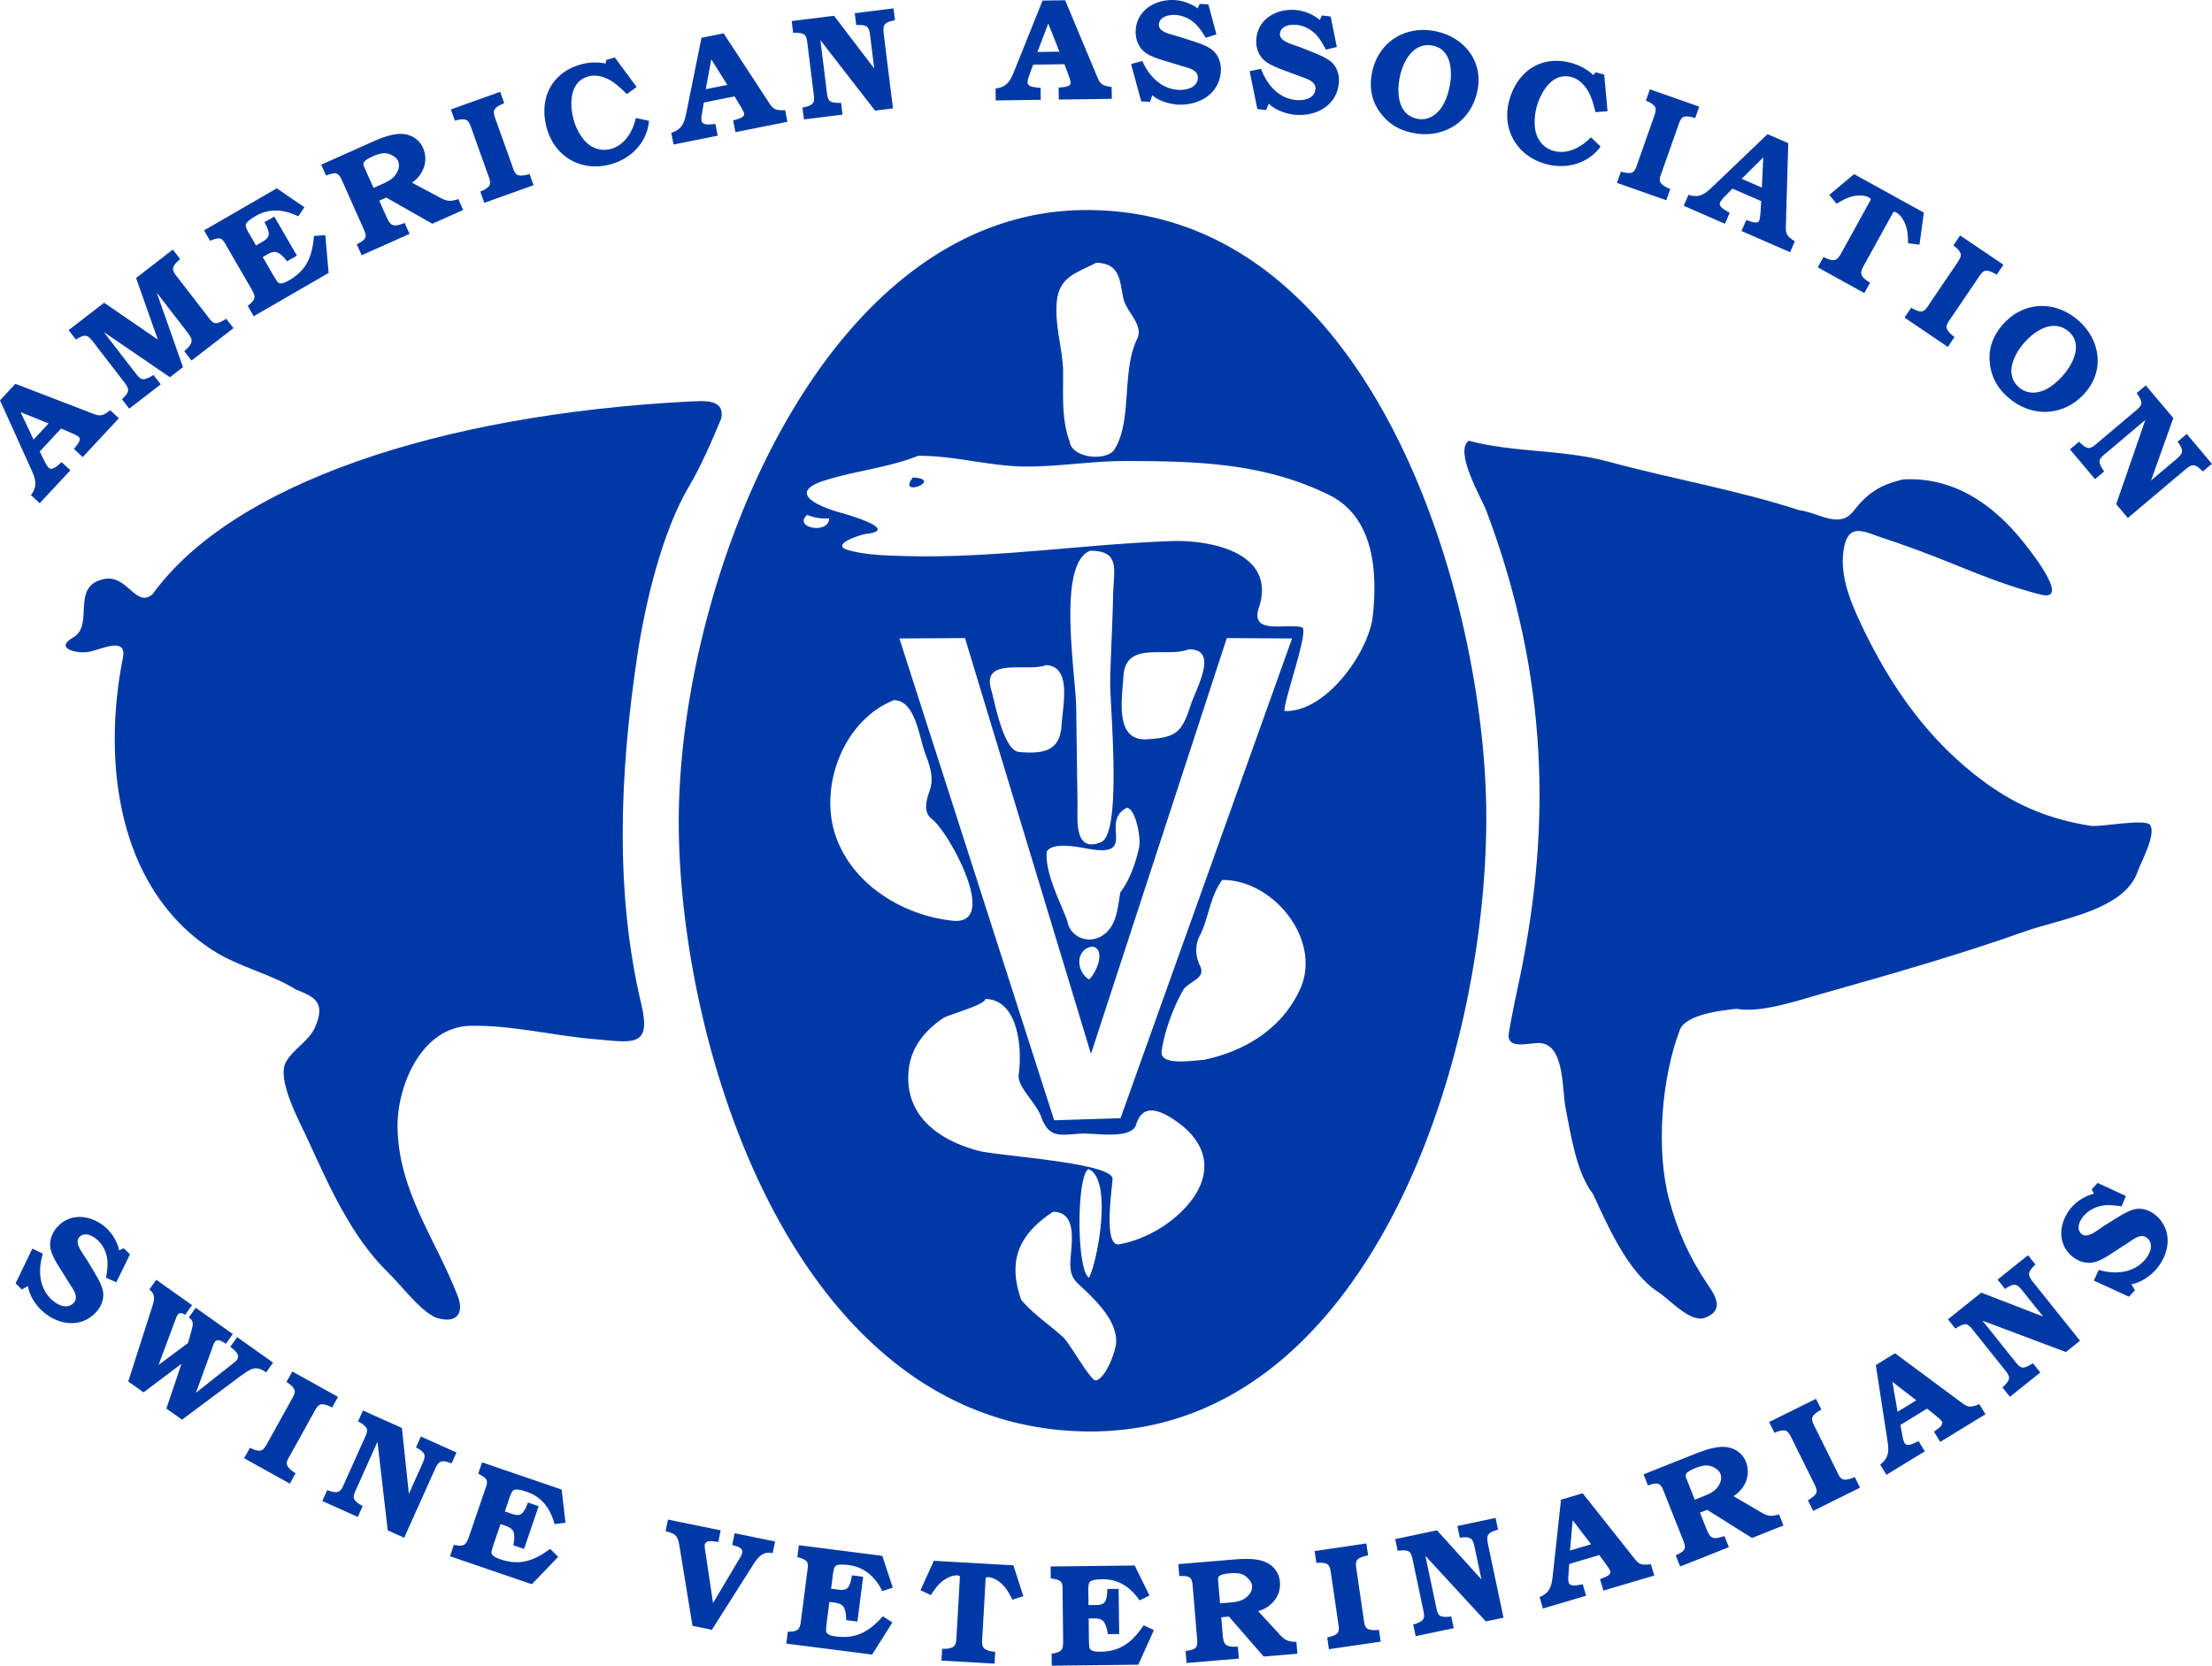 <svg xmlns="http://www.w3.org/2000/svg" xml:space="preserve" width="256" height="192.788"><g fill="#fff" style="stroke-width:.356"><path d="M3.677 16.975c.387.148.47.208.81-.041l.049-.044.36.335-1.489 1.598-.36-.335c.073-.104.335-.368.199-.495-.062-.057-.216-.12-.294-.159l-.436-.185-.879.944.21.426a1 1 0 0 0 .153.24c.153.143.378-.098.494-.187l.045-.04.36.335-1.264 1.356-.36-.335c.32-.423.157-.731-.032-1.154L0 16.485l.634-.68ZM2 17.438l-1.154-.469.537 1.132ZM6.501 13.984l-.897-2.537 1.515-1.169.301.389c-.125.104-.276.251-.292.377-.019.143.139.317.219.422l1.174 1.52c.077.1.194.282.318.315.125.033.332-.082.438-.149l.038-.029.301.39-1.729 1.334-.3-.389.038-.03c.096-.082.244-.233.265-.364.022-.138-.129-.324-.21-.429l-1.225-1.586 1.081 3.069-.536.415-2.725-1.86 1.257 1.629c.074.095.196.273.32.307s.326-.078.429-.142l.038-.029.301.389-1.297 1.001-.301-.389c.364-.334.3-.437.036-.778l-1.173-1.52c-.26-.337-.338-.429-.758-.158l-.301-.389 1.463-1.129ZM12.228 10.525l-.405.234c-.1-.137-.232-.282-.387-.358-.175-.086-.382.047-.532.134l-.083.048.315.545c.051.088.244.434.318.502.122.103.351-.029.459-.092.732-.423.95-1.006 1.019-1.823l.466-.033.137 1.556-3.085 1.784-.246-.426.079-.067c.284-.24.228-.36.042-.683L9.36 10.18c-.165-.285-.213-.452-.578-.317l-.132.049-.246-.426 2.997-1.733 1.136.778-.254.375c-.579-.282-1.172-.348-1.753-.012-.099.057-.392.233-.408.361-.017.127.143.368.206.477l.216.374.15-.087c.141-.081.355-.178.374-.361.01-.151-.098-.374-.176-.508l.405-.234zM17.997 8.069c.338.184.474.268.878.127l.201.449-1.271.567-1.895-1.079-.29.129.281.63c.166.373.258.476.687.317l.079-.029.201.449-1.973.881-.2-.449.041-.025c.41-.216.371-.317.198-.706l-.8-1.792c-.164-.367-.214-.496-.635-.334l-.069.025-.201-.449 2.065-.922c.34-.152.733-.314 1.108-.344.439-.032.836.166 1.02.576.237.532.01 1.113-.452 1.431zm-2.399-.427c.219-.098.481-.202.643-.386.156-.181.247-.419.149-.638-.068-.154-.273-.259-.436-.299-.197-.043-.418.036-.593.114-.148.066-.34.165-.385.271-.033.074.029.184.059.25l.35.783zM21.975 7.625l-2.028.726-.166-.463c.139-.056.327-.155.383-.265.062-.13-.034-.345-.079-.469l-.648-1.813c-.04-.113-.102-.321-.209-.391s-.329-.029-.45.008l-.042.009-.166-.463 2.03-.726.167.469c-.156.063-.346.156-.406.272-.064.125.032.339.076.463l.648 1.813c.042.119.099.328.204.393.116.073.342.03.469-.008l.051-.018zM26.186 4.856c-.119.551-.447 1.111-1.019 1.272a1.03 1.03 0 0 1-.991-.244c-.249-.217-.456-.62-.543-.931-.177-.63-.197-1.584.594-1.807.3-.084.63.003.897.152.251.141.46.35.666.548l.031.022.399-.287-.898-1.218-.347.098-.032.152a2.14 2.14 0 0 0-1.024.039c-1.23.348-1.733 1.437-1.396 2.633s1.452 1.81 2.647 1.473c.837-.236 1.484-.905 1.56-1.786ZM31.588 4.099c.228.346.26.444.681.439l.066-.007.096.482-2.141.427-.096-.482c.12-.042.487-.103.451-.286-.016-.083-.105-.224-.146-.301l-.246-.404-1.265.253-.078.468a1 1 0 0 0-.017.285c.041.206.365.141.511.137l.06-.006.096.482-1.818.363-.096-.483c.507-.156.555-.502.648-.955l.597-2.958.912-.182Zm-1.631-.605-.663-1.055-.226 1.232ZM36.005 2.817l-.157-1.269c-.052-.417-.074-.547-.584-.52L35.203.54l1.596-.198.061.488c-.502.093-.504.22-.452.648l.37 2.983-.738.091-2.252-2.901.256 2.06c.015.119.03.341.113.428.097.097.321.099.483.091l.061.488-1.59.197-.061-.488c.148-.024.347-.079.425-.18.089-.108.042-.338.026-.469l-.237-1.908c-.015-.119-.03-.335-.114-.428-.097-.097-.32-.099-.483-.091l-.061-.488 1.745-.216ZM45.128 3.015c.161.382.175.484.59.556l.066.005.007.492-2.184.03-.007-.492c.126-.02.498-.013.496-.199-.001-.084-.063-.239-.088-.323l-.168-.442-1.29.018-.162.446a1 1 0 0 0-.068.277c.002.21.333.206.477.228l.06.005.007.492-1.854.025-.007-.492c.527-.062.637-.393.811-.821l1.125-2.8.93-.013zm-1.494-.891-.46-1.158-.446 1.17zM49.408.158l.36.019.332 1.236-.439.14-.05-.081c-.128-.199-.284-.435-.475-.577a1.3 1.3 0 0 0-.725-.284c-.27-.014-.664.068-.681.397-.015.293.431.383.638.447l.219.06.396.128c.295.099.657.202.912.383.278.201.404.556.387.891-.048.941-.897 1.432-1.766 1.387-.348-.018-.792-.149-1.056-.385l-.098.271-.359-.019-.42-1.536.463-.126c.28.621.776 1.151 1.495 1.188.33.017.774-.093.794-.488.017-.33-.375-.41-.618-.482l-.668-.203c-.29-.087-.669-.197-.906-.383-.271-.218-.386-.555-.368-.896.043-.839.823-1.286 1.596-1.246.33.017.689.144.956.343zM54.448.634l.357.042.252 1.255-.447.111-.045-.083c-.115-.207-.255-.453-.437-.606a1.3 1.3 0 0 0-.705-.33c-.268-.031-.667.025-.706.353-.034.292.405.41.607.488l.215.073.387.154c.288.118.642.244.885.441.265.218.367.581.328.915-.109.936-.987 1.371-1.852 1.27-.345-.041-.78-.2-1.028-.452l-.115.264-.358-.042-.319-1.56.47-.096c.24.638.7 1.199 1.415 1.283.328.038.778-.042.824-.436.039-.328-.348-.433-.585-.521l-.654-.245c-.284-.106-.655-.24-.879-.441-.256-.235-.35-.579-.31-.918.098-.834.905-1.229 1.673-1.14.328.038.679.188.932.405zM56.852 4.641c-.365-.485-.461-1.035-.348-1.63.244-1.273 1.349-1.972 2.592-1.734 1.167.224 1.994 1.2 1.759 2.426-.247 1.291-1.375 2.015-2.643 1.773-.565-.109-1.01-.365-1.36-.835m2.473-.156c.205-.272.323-.635.386-.965.118-.619.055-1.498-.706-1.644-.802-.154-1.231.656-1.361 1.334-.124.648-.054 1.529.735 1.68.39.075.712-.108.946-.405M65.923 6.031c-.521.715-1.421.951-2.259.719-1.197-.332-1.832-1.435-1.5-2.632s1.326-1.868 2.558-1.527c.33.091.645.259.896.497l.106-.114.347.096.137 1.507-.49.039-.015-.035c-.073-.275-.144-.563-.285-.813-.151-.266-.388-.512-.688-.595-.792-.219-1.27.607-1.444 1.237-.086.313-.118.764-.019 1.078.102.352.363.624.721.723.573.159 1.144-.15 1.531-.56zM68.627 8.243l-2.031-.715.163-.464c.144.044.352.085.465.036.13-.062.19-.289.234-.414l.639-1.816c.04-.113.123-.313.084-.435-.04-.123-.237-.23-.354-.277l-.038-.02.164-.464 2.031.715-.165.47c-.16-.05-.366-.097-.487-.044-.128.057-.188.284-.232.408l-.64 1.816c-.042.119-.131.317-.089.433.043.13.246.24.369.289l.051.018zM73.557 9.151c-.011.414-.04.513.309.75l.058.032-.196.451-2.002-.873.196-.451c.123.034.459.194.533.023.034-.077.041-.244.053-.331l.029-.472-1.183-.516-.332.34a1 1 0 0 0-.176.224c-.084.192.219.324.341.404l.053.03-.197.451-1.699-.741.197-.451c.505.162.741-.095 1.077-.414l2.18-2.086.853.372zm-.993-1.428.058-1.244-.889.881ZM77 8.309c.061-.097.075-.123-.03-.181-.194-.107-.477-.092-.683-.042-.223.055-.412.163-.646.301l-.299-.364 1.021-.855 2.873 1.586-.181 1.319-.467-.06c-.008-.271-.018-.489-.09-.707-.066-.202-.204-.449-.398-.556-.105-.058-.12-.032-.17.071l-1.119 2.027c-.058.105-.176.294-.154.416.019.141.188.268.301.337l.063.035-.237.431-1.917-1.059.237-.431.063.035c.118.059.316.134.445.075.114-.046.212-.247.27-.352zM80.224 14.285l-1.784-1.208.275-.407c.128.079.318.172.44.153.142-.027.258-.231.332-.341l1.079-1.595c.067-.1.198-.271.191-.4-.008-.128-.172-.282-.272-.358l-.031-.029.275-.407 1.784 1.207-.279.413c-.143-.089-.33-.187-.46-.166-.138.022-.254.226-.328.335l-1.08 1.595c-.07.104-.206.273-.195.396.009.137.178.294.283.373l.045.03zM81.957 14.984c-.078-.603.11-1.128.504-1.589.841-.986 2.147-1.047 3.11-.225.903.771 1.14 2.029.329 2.979-.853 1-2.191 1.072-3.173.234-.438-.374-.699-.817-.77-1.399m2.226 1.088c.313-.136.595-.392.813-.647.409-.479.789-1.275.2-1.778-.621-.53-1.395-.039-1.843.486-.429.502-.804 1.302-.191 1.824.3.257.671.257 1.021.115M88.593 19.786l.977-.824c.321-.271.418-.361.117-.774l.376-.317L91.1 19.1l-.377.317c-.352-.371-.459-.303-.789-.024l-2.298 1.938-.479-.568 1.201-3.471-1.587 1.339c-.092.077-.27.211-.296.328-.028.134.092.323.187.455l-.376.317-1.033-1.225.376-.317c.102.111.256.248.383.258.14.016.307-.149.407-.234l1.473-1.242c.092-.078.265-.208.296-.329.028-.134-.092-.323-.188-.454l.376-.317 1.134 1.344z" style="stroke-width:.127;fill:#0039a6;fill-opacity:1" transform="matrix(2.81 0 0 2.81 0 .01)"></path></g><g fill="#fff" style="stroke-width:.356"><path d="m5.094 51.409.259.251-.562 1.15-.423-.184.016-.094c.034-.233.072-.515.021-.747a1.3 1.3 0 0 0-.359-.689c-.195-.187-.546-.386-.776-.148-.204.212.073.572.187.757l.126.188.214.357c.157.269.362.583.435.888.078.334-.061.685-.294.926-.655.678-1.617.49-2.243-.114-.25-.242-.499-.633-.543-.984l-.252.141-.259-.25.692-1.434.432.209c-.197.652-.171 1.378.346 1.878.237.229.644.439.919.154.229-.237-.014-.556-.148-.77l-.371-.592c-.161-.257-.375-.588-.431-.884-.061-.343.073-.672.311-.918.583-.604 1.465-.428 2.021.109.237.229.426.562.495.888zM9.625 56.131c.049-.039.095-.072.134-.126.149-.211-.092-.39-.237-.507l-.039-.027.285-.401 1.478 1.048-.284.401c-.412-.271-.569-.183-.943.074l-.149.107-2.372 1.769-.646-.458.624-1.845-1.563 1.179-.631-.448.969-3.026c.095-.301.188-.536-.1-.763l.285-.401 1.473 1.045-.284.401c-.106-.068-.22-.126-.31.001-.035.049-.078.173-.1.224l-.685 1.838 1.214-.904.136-.492c.065-.226.124-.412-.104-.559l.285-.401 1.527 1.082-.285.401c-.129-.076-.334-.244-.456-.072a.8.8 0 0 0-.096.219l-.68 1.871zM11.938 61.104l-1.883-1.046.239-.43c.134.067.333.144.452.113.139-.039.237-.253.301-.368l.935-1.684c.059-.105.174-.288.155-.415s-.195-.267-.303-.333l-.034-.025.239-.431 1.883 1.046-.242.436c-.15-.077-.345-.157-.473-.126-.136.035-.234.248-.298.363l-.935 1.685c-.062.11-.182.29-.16.412.021.135.203.277.315.347l.047.026zM16.84 61.525l.523-1.166c.172-.383.221-.506-.23-.747l.201-.449 1.467.658-.201.449c-.478-.182-.545-.074-.722.32l-1.231 2.742-.679-.305-.421-3.648-.85 1.895c-.049.109-.151.307-.125.424.033.133.223.251.366.329l-.201.448-1.462-.655.202-.449c.139.056.337.112.457.066.132-.046.212-.267.266-.387l.789-1.757c.049-.11.149-.302.125-.425-.033-.133-.223-.251-.366-.328l.201-.449 1.604.72zM21.584 63.792l-.443-.151c.038-.165.06-.36.016-.527-.05-.188-.287-.257-.451-.313l-.091-.03-.204.596c-.033.097-.167.47-.169.57.003.159.252.244.372.285.801.273 1.383.055 2.043-.431l.331.329-1.083 1.127-3.372-1.153.159-.466.102.017c.368.056.422-.065.542-.418l.623-1.822c.107-.312.201-.457-.141-.644l-.123-.067.159-.466 3.276 1.12.16 1.367-.45.056c-.168-.622-.507-1.112-1.144-1.33-.108-.036-.433-.142-.54-.07s-.183.35-.224.469l-.14.409.165.056c.153.053.367.151.518.044.12-.092.217-.318.268-.467l.442.151zM30.46 64.185a.7.7 0 0 0 .108-.229c.047-.229-.25-.271-.41-.329l.099-.481 1.664.34-.099.482c-.408-.102-.621.191-.819.5l-1.683 2.656-.799-.163-.525-3.212c-.073-.45-.104-.573-.583-.684l.099-.481 2.169.443-.099.482c-.19-.027-.513-.099-.556.112-.012.06.01.192.021.256l.32 2.147zM35.313 66.785l-.464-.059c.003-.169-.014-.365-.091-.521-.086-.174-.332-.193-.505-.216l-.095-.012-.08.625c-.013.101-.069.493-.052.592.035.156.296.189.421.205.839.107 1.366-.225 1.915-.831l.391.255-.834 1.321-3.535-.452.063-.488.103-.004c.372-.019.4-.148.447-.518l.245-1.91c.042-.327.104-.489-.268-.603l-.134-.042.063-.487 3.434.438.432 1.308-.43.145c-.29-.575-.721-.987-1.387-1.072-.113-.015-.453-.052-.543.039-.09.092-.109.379-.125.504l-.055.429.172.022c.161.021.39.074.516-.062.099-.114.148-.355.168-.511l.464.06zM39.529 65.033c.012-.113.014-.143-.105-.149-.222-.013-.47.123-.634.258-.177.146-.301.325-.452.552l-.427-.199.55-1.213 3.276.187.409 1.268-.447.148c-.125-.241-.228-.434-.386-.599-.148-.152-.379-.315-.601-.328-.12-.007-.122.022-.122.137l-.131 2.313c-.007.12-.032.341.041.441.077.118.285.16.417.174l.072.004-.028.491-2.187-.125.028-.491.072.005c.132.001.343-.017.434-.126.083-.091.084-.313.091-.434zM46.094 67.297l-.468.006c-.02-.168-.064-.359-.162-.502-.11-.161-.355-.146-.53-.145l-.096.001.007.631c.001.102 0 .498.031.593.056.149.319.146.445.146.846-.01 1.322-.411 1.782-1.089l.422.199-.644 1.424-3.564.041-.005-.492.102-.02c.365-.07.376-.202.372-.574l-.022-1.926c-.004-.33.036-.498-.349-.56l-.138-.022-.006-.492 3.462-.04.608 1.235-.406.203c-.366-.53-.85-.879-1.522-.871-.114.001-.456.011-.533.114s-.056.391-.054.517l.005.432.174-.002c.162-.002.396.02.502-.132.083-.127.098-.373.096-.529l.468-.005zM52.606 67.211c.259.285.359.409.787.409l.041.49-1.387.116-1.432-1.645-.317.027.057.688c.034.406.087.534.544.526l.084-.001.041.49-2.153.18-.041-.49.047-.01c.458-.068.455-.177.419-.601l-.164-1.956c-.034-.4-.039-.538-.489-.524h-.072l-.041-.49 2.254-.188c.371-.031.796-.055 1.16.041.425.115.734.433.772.881.048.58-.357 1.054-.899 1.201zm-2.123-1.195c.239-.021.521-.031.734-.152.207-.119.371-.313.351-.553-.014-.167-.172-.335-.313-.426-.171-.105-.406-.104-.598-.088-.161.014-.375.043-.453.128-.056.059-.033.184-.027.255l.071.855zM56.865 67.612l-2.131.312-.071-.487c.147-.027.351-.087.428-.184.086-.115.034-.345.015-.476l-.278-1.905c-.018-.119-.037-.334-.129-.424s-.316-.093-.442-.081h-.042l-.071-.486 2.131-.312.072.492c-.165.03-.37.085-.452.188-.087.11-.035.339-.016.47l.278 1.905c.019.125.032.341.123.425.099.095.33.098.461.084l.053-.008zM61.015 65.051l-.264-1.251c-.086-.411-.12-.539-.626-.469l-.102-.481 1.573-.332.103.482c-.493.135-.484.262-.396.685l.62 2.941-.728.153-2.489-2.701.428 2.031c.025.118.059.338.149.417.104.088.328.071.489.05l.101.481-1.567.33-.102-.481c.146-.036.339-.107.409-.215.08-.114.014-.34-.013-.469l-.397-1.885c-.025-.117-.058-.331-.149-.416-.104-.089-.328-.072-.489-.051l-.102-.481 1.72-.362zM67.209 64.055c.259.324.299.418.719.375l.064-.013.14.472-2.094.621-.14-.472c.115-.054.476-.147.423-.326-.023-.08-.126-.213-.173-.286l-.281-.38-1.237.367-.034.473a1 1 0 0 0 .009.285c.061.201.377.107.521.09l.06-.012.14.472-1.778.527-.14-.472c.491-.202.506-.551.558-1.01l.325-3 .892-.265zm-1.679-.453-.757-.989-.112 1.247ZM72.399 62.207c.33.198.463.287.872.164l.182.457-1.294.514-1.848-1.158-.296.116.255.642c.15.379.238.486.673.346l.08-.025.182.458-2.007.797-.182-.457.042-.023c.418-.198.384-.302.227-.697l-.724-1.823c-.148-.374-.193-.504-.621-.36l-.068.021-.182-.457 2.102-.835c.347-.137.746-.283 1.122-.297.44-.013.828.201.994.619.215.541-.036 1.111-.512 1.41zm-2.379-.528c.224-.089.49-.182.658-.358.163-.175.265-.408.176-.631-.063-.156-.263-.271-.423-.316-.194-.052-.419.018-.598.088-.15.061-.347.151-.396.255-.036.072.021.185.048.252l.316.797zM76.608 61.27l-1.93.957-.219-.44c.132-.072.307-.192.35-.308.046-.137-.074-.339-.133-.457l-.855-1.726c-.053-.107-.139-.306-.254-.363s-.33.01-.445.061l-.04.014-.219-.441 1.93-.956.222.445c-.148.08-.325.195-.372.318-.048.132.071.333.131.451l.855 1.726c.056.113.136.314.248.366.123.06.344-.01.464-.063l.049-.023zM80.667 57.677c.333.246.396.327.791.178l.059-.029.257.42-1.863 1.139-.257-.419c.099-.081.422-.266.325-.424-.044-.071-.177-.174-.241-.232l-.369-.295-1.101.673.088.467a1 1 0 0 0 .083.273c.109.179.391.007.526-.048l.054-.026.257.42-1.582.967-.256-.42c.422-.321.347-.662.278-1.119l-.459-2.982.793-.485Zm-1.741-.005-.986-.762.213 1.234zM84.148 54.221l-.799-.998c-.263-.328-.35-.428-.771-.137l-.307-.385 1.255-1.004.308.384c-.379.342-.314.452-.045.789l1.878 2.348-.581.465-3.438-1.292 1.297 1.621c.075.094.204.274.32.305.134.032.325-.083.46-.175l.307.384-1.251 1.001-.307-.385c.113-.098.254-.249.268-.375.02-.139-.141-.311-.223-.414l-1.203-1.504c-.075-.094-.201-.27-.32-.305-.134-.031-.325.084-.46.176l-.307-.385 1.373-1.098zM86.149 48.982l.245-.264 1.162.539-.176.427-.094-.014c-.234-.029-.516-.062-.747-.007-.258.057-.503.18-.684.373-.184.198-.374.553-.133.778.216.2.57-.085.753-.202l.187-.13.353-.221c.266-.162.576-.373.879-.452.333-.084.686.047.932.276.69.641.521 1.606-.071 2.244-.236.255-.622.511-.973.562l.145.249-.245.264-1.446-.664.201-.437c.656.185 1.381.146 1.871-.382.225-.242.426-.652.136-.923-.241-.225-.555.024-.767.164l-.585.382c-.253.167-.58.387-.875.448-.342.067-.673-.061-.924-.293-.615-.572-.456-1.457.071-2.023.225-.242.553-.437.877-.512z" style="stroke-width:.127;fill:#0039a6;fill-opacity:1" transform="matrix(2.81 0 0 2.81 0 .01)"></path></g><path fill="#fff" d="M125.78 24.309c33.437 0 46.232 45.484 46.232 70.252 0 29.155-14.146 71.113-45.794 71.113-34.213 0-47.664-44.434-47.664-70.565-.003-28.02 16.714-70.8 47.226-70.8m1.093 6.103c-2.442 1.254-4.386 1.658-4.589 4.74-.168 2.538.61 5 .75 7.515.043 2.86-.233 5.713.748 8.416.242 1.872 3.92 2.327 5.092 1.09 2.24-3.29.88-9.152 2.726-12.931.809-1.653-1.27-3.159-1.59-4.707-.445-2.125-.383-4.061-3.137-4.123m-20.615 22.343c-3.45 1.377-7.34 1.74-10.886 2.878-4.257 1.366-.767 2.959 1.871 3.692.956.264 6.961 2.004 2.985 2.47-.599.07-4.322 1.25-2.015 1.886 2.046.565 4.327.607 6.432.672 10.117.303 20.59-1.346 30.835-1.729 4.75-.177 12.295 1.397 10.212 7.711-1.065 3.22 3.266 1.745 4.985 2.276.872.265-2.045 8.273-2.031 9.676 4.757.227 9.787-6.79 10.237-11.03.528-5.027.191-11.409-5.114-14-7.523-3.678-15.195-3.898-23.608-3.898-3.847 0-7.658.66-11.493.636-4.179-.031-8.228-1.279-12.41-1.24m-12.84 6.834c-1.708 1.52 2.558 2.29 2.541.402a5.4 5.4 0 0 1-2.54-.402m32.732 4.157c-3.858 1.534-1.655 14.283-1.602 18.133.054 3.724.101 7.444.155 11.165.022 1.762-.436 5.724 2.723 4.423 2.495-1.026.997-16.119 1.054-18.62.075-3.341.272-6.677.345-10.015.056-2.802.905-5.117-2.675-5.086m-22.062 10.15 17.914 55.763 7.677-.241 19.854-55.522-7.554-.045-15.72 48.123-14.578-48.123zm33.496 1.256c-2.563 1.023-7.298-1.065-7.562 3.082-.177 2.735-1.04 7.576 2.751 7.33 3.533-.223 4.008-.889 5.053-4.025.677-2.029 3.246-6.418-.242-6.387m-16.565 1.835c-2.077.829-7.441-1-6.306 2.852.427 1.447 1.413 7.053 3.248 7.2 2.99.238 4.733-.175 4.904-3.196.13-2.175 1.217-6.786-1.846-6.856m-17.56 4.046c-5.792 2.31-8.532 9.695-6.902 15.217 1.73 5.87 7.71 9.675 13.67 10.31 5.604.599-.488-10.344-2.337-11.73-1.133-.85-.66-2.272-.287-3.357.512-1.481-.01-2.889-.53-4.283-.731-1.972-1.125-6.1-3.615-6.157m26.969 12.452c-3.187 1.574 1.211 5.66-4.198 4.802-1.113-.174-4.277-.952-5.09.267-.221 2.4 1.507 5.733 2.37 7.973.309 2.057 2.736 2.956 4.445 1.475 1.346-1.164 1.414-3.128 1.709-4.74 1.104-1.386 1.823-3.561 2.183-5.264.205-.961-.388-4.356-1.42-4.513m11.03 8.36c-1.43 1.871-1.559 4.434-2.621 6.488-.565 1.1-.484 2.383.05 3.457.742 1.503-1.371 1.815-1.927 2.768-1.147 1.958-2.229 4.87-2.521 7.132-.228 1.765 3.892.995 4.833.986 4.817-1.011 9.02-3.563 11.154-8.104 2.67-5.702-3.027-12.778-8.967-12.727m-14.992 7.705c-2.018.253-1.965 2.86-.43 3.808.787-.652 2.015-3.417.43-3.808m-12.427 6.067c.008.689-4.274 1.804-4.909 2.231-2.147 1.464-3.746 3.457-3.979 6.104-.46 5.221 3.535 8.034 8.09 9.237 2.313.61 15.47 1.371 15.52 3.243-.087 1.399-1.07 7.888.756 7.578 1.968-.334 4.12-1.317 5.716-2.509 4.606-3.425 6.227-8.343.413-12.058-1.81-1.152-3.479-1.532-4.164.728-.537 1.764-4.859.935-6.34 1.031-2.529.152-3.723.59-4.67-2.004-.582-1.604-2.788-3.44-2.577-4.847.41-2.72.073-8.644-3.856-8.734m11.932 19.696c-1.394.759-1.388 11.783.068 12.559 1.048-2.055 2.725-11.494-.068-12.559m-4.103 4.94c-3.987 2.63-5.263 5.677-3.684 10.179 1.405 1.672 3.246 2.871 4.856 4.327.77.697 3.22 5.16 3.805 5.01 1.197-.317 2.344-3.554 2.338-4.51-.008-2.203-1.717-4.043-3.164-5.5-1.51-1.53-2.29-1.64-2.125-4.082.127-1.815.784-5.449-2.026-5.424" style="stroke-width:1;fill:#0039a6;fill-opacity:1"></path><path fill="#fff" d="M105.648 55.256c3.71.22-1.902 2.476 0 0M169.986 51.013c5.198 1.383 10.906.99 16.163 2.42 7.332 1.992 14.81 3.254 22.074 5.611 2.355.31 4.625 2.209 6.272.121 1.7-2.172 3.097-3.032 5.73-3.675 5.791-.324 10.279 2.76 13.77 7.033.645.79 5.827 7.186 2.222 6.303-3.161-.775-6.587-2.099-9.588-3.321-2.903-1.18-5.828-2.302-8.804-3.268-1.827-.593-3.71-1.748-4.336.792-.773 3.145.604 6.491 1.928 9.285 3.38 7.137 7.814 13.513 14.35 18.27 3.806 2.769 7.59 4.27 12.208 4.997 1.076.172 6.356-.882 6.87-.093.714 1.11-1.093 4.345-1.45 5.387-1.548 4.491-8.972 5.483-13.019 6.916-7.772 2.762-15.72 5.01-23.655 7.256-2.788.79-6.96 2.223-9.754 1.711-1.706.177-5.873.644-6.553 2.43-2.136 5.615-2.799 13.916-1.225 19.722.955 3.53 2.293 6.542 4.319 9.56.933 1.388 2.189 3.116-.155 4.035-1.7.664-4.088-2.085-5.429-2.956-3.54-2.284-5.856-7.697-7.573-11.38-1.928-2.457-2.557-6.877-3.173-9.985-.396-2.029-.087-7.413-3.046-7.464-1.34-.022-3.864.84-3.504-1.233.416-2.504.995-4.94 1.48-7.4 3.182-16.093 3.3-33.305-4.057-52.883-.56-1.509-3.813-6.952-2.065-8.191M79.779 46.47c1.172 0 4.2-.53 3.684 1.986-1.096 2.622-2.276 5.39-3.73 7.851-3.16 5.345-5.102 13.669-6.021 19.862-1.956 13.216-2.594 26.977.5 40.021 1.208 5.095-.91 4.463-5.553 4.067-4.617-.397-9.633-1.647-14.227-1.532-5.71.14-8.478 7.023-8.425 11.69.081 7.436 4.437 13.014 6.98 19.618.692 1.798.042 3.285-2.546 2.467-1.877-.846-3.923-3.662-5.493-5.188-4.336-4.206-6.916-10.175-9.411-15.607-.84-1.824-3.57-6.803-2.445-8.79.88-1.562 2.695-2.417 3.392-4.077 1.124-2.667.182-3.392-2.226-4.303-2.987-1.871-6.638-2.602-9.7-4.589-11.117-7.244-12.697-22.005-10.333-33.82.506-2.52-2.583-.946-3.85-.696-1.383.281-4.198-.34-1.905-1.655 2.51-1.439-.383-5.963 3.594-6.764 2.678-.542 3.687 3.468 5.609 1.737 9.18-12.677 32.95-20.756 62.106-22.279" style="stroke-width:1;fill:#0039a6;fill-opacity:1"></path></svg>